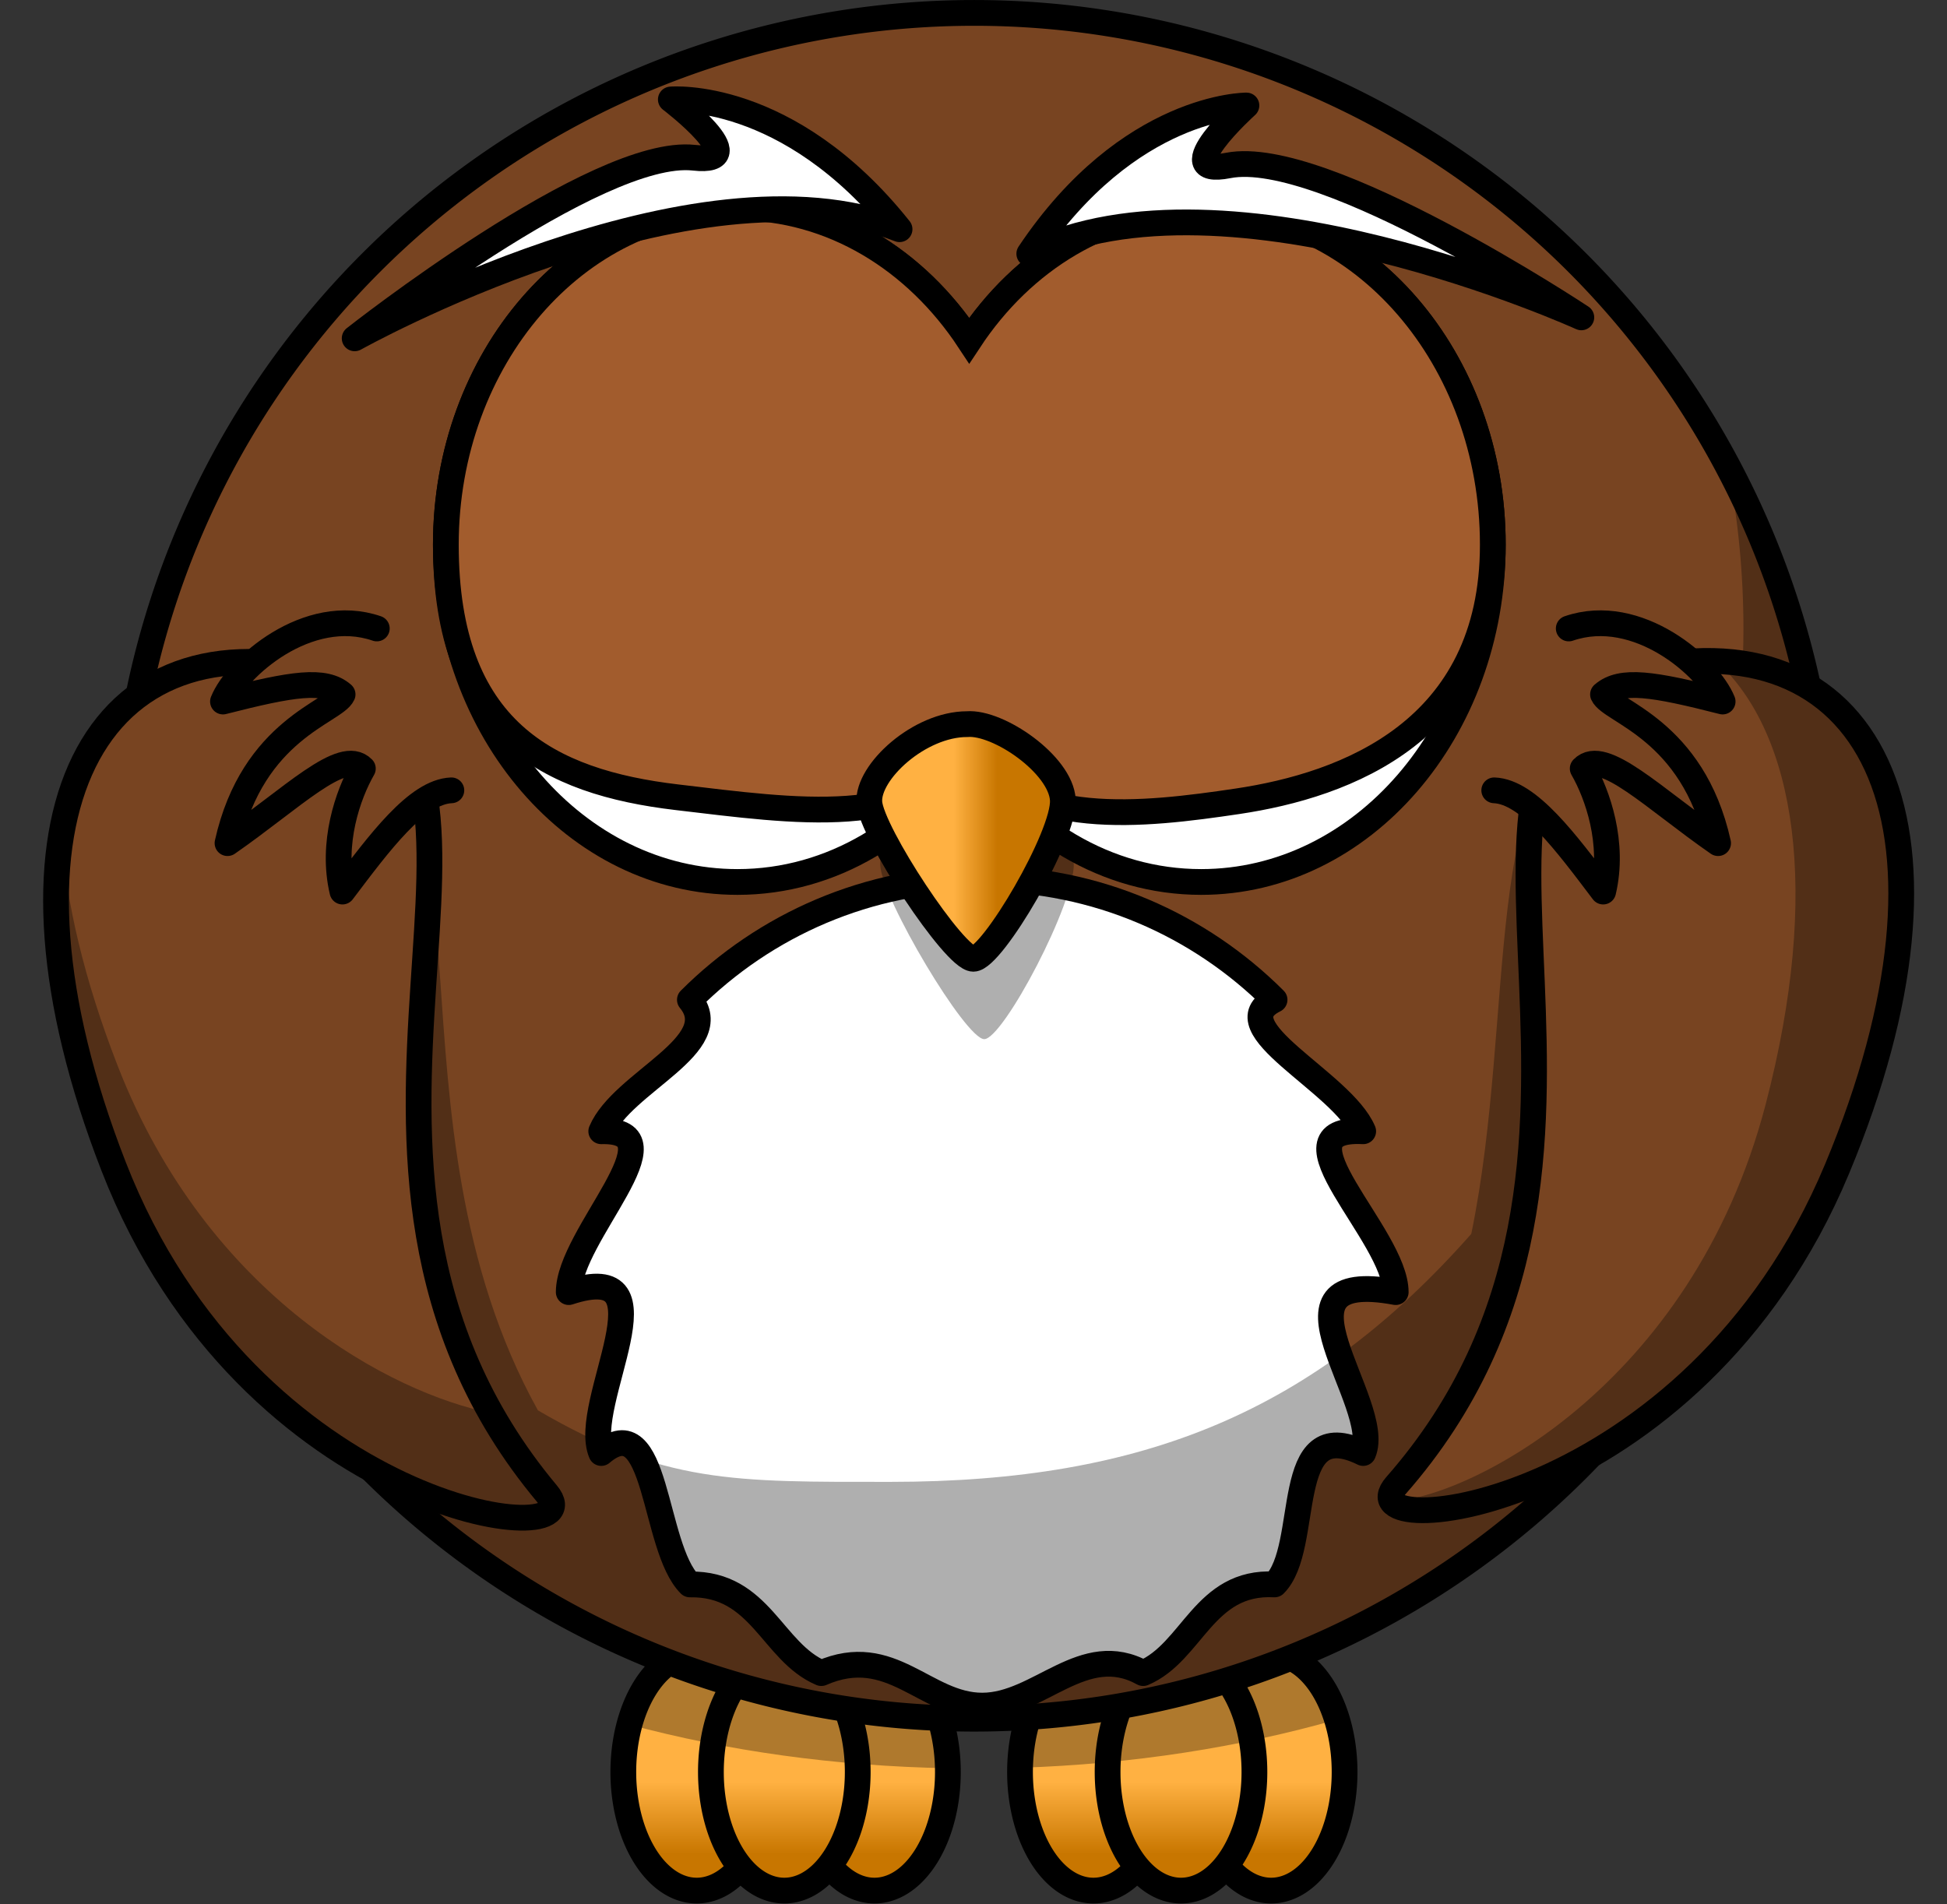 <?xml version="1.0" encoding="UTF-8" standalone="no"?>
<!-- Created with Inkscape (http://www.inkscape.org/) -->
<svg xmlns:dc="http://purl.org/dc/elements/1.1/" xmlns:cc="http://creativecommons.org/ns#" xmlns:rdf="http://www.w3.org/1999/02/22-rdf-syntax-ns#" xmlns:svg="http://www.w3.org/2000/svg" xmlns="http://www.w3.org/2000/svg" xmlns:xlink="http://www.w3.org/1999/xlink" xmlns:sodipodi="http://sodipodi.sourceforge.net/DTD/sodipodi-0.dtd" xmlns:inkscape="http://www.inkscape.org/namespaces/inkscape" id="svg2" viewBox="0 0 377.92 369.68" version="1.0" inkscape:version="0.91 r13725" sodipodi:docname="lemmling-Cartoon-owl-asleep.svg">
  <rect x="0" y="0" width="377.92" height="369.68" fill="#333333" stroke="none"/>
  <sodipodi:namedview pagecolor="#ffffff" bordercolor="#666666" borderopacity="1" objecttolerance="10" gridtolerance="10" guidetolerance="10" inkscape:pageopacity="0" inkscape:pageshadow="2" inkscape:window-width="640" inkscape:window-height="480" id="namedview42" showgrid="false" inkscape:zoom="1.2767799" inkscape:cx="361.7937" inkscape:cy="199.72858" inkscape:current-layer="svg2"/>
  <defs id="defs4">
    <linearGradient id="linearGradient4098">
      <stop id="stop4100" style="stop-color:#ffb142" offset="0"/>
      <stop id="stop4104" style="stop-color:#c87600" offset="1"/>
    </linearGradient>
    <linearGradient id="linearGradient3211" y2="537.41" xlink:href="#linearGradient4098" gradientUnits="userSpaceOnUse" x2="359.47" gradientTransform="matrix(0.641,0,0,0.778,-36.81,-248.67)" y1="537.41" x1="346.24"/>
    <linearGradient id="linearGradient3327" y2="362.28" xlink:href="#linearGradient4098" gradientUnits="userSpaceOnUse" x2="186.21" y1="354.02" x1="186.21" gradientTransform="matrix(1.781,0,0,1.706,-137.689,-258.09)"/>
    <linearGradient id="linearGradient3329" y2="362.28" xlink:href="#linearGradient4098" gradientUnits="userSpaceOnUse" x2="195.75" y1="354.02" x1="195.75" gradientTransform="matrix(1.781,0,0,1.706,-154.689,-258.09)"/>
    <linearGradient id="linearGradient3331" y2="362.28" xlink:href="#linearGradient4098" gradientUnits="userSpaceOnUse" x2="176.39" y1="354.02" x1="176.39" gradientTransform="matrix(1.781,0,0,1.706,-120.189,-258.09)"/>
    <linearGradient id="linearGradient3333" y2="362.28" xlink:href="#linearGradient4098" gradientUnits="userSpaceOnUse" x2="229.44" y1="354.02" x1="229.44" gradientTransform="matrix(1.781,0,0,1.706,-214.689,-258.09)"/>
    <linearGradient id="linearGradient3335" y2="362.28" xlink:href="#linearGradient4098" gradientUnits="userSpaceOnUse" x2="238.98" y1="354.02" x1="238.98" gradientTransform="matrix(1.781,0,0,1.706,-231.689,-258.09)"/>
    <linearGradient id="linearGradient3337" y2="362.28" xlink:href="#linearGradient4098" gradientUnits="userSpaceOnUse" x2="219.61" y1="354.02" x1="219.61" gradientTransform="matrix(1.781,0,0,1.706,-197.189,-258.09)"/>
  </defs>
  <path inkscape:connector-curvature="0" d="m 183.988,344.173 a 14.25,23.024 0 0 1 -28.499,0 14.25,23.024 0 1 1 28.499,0 z" style="fill:url(#linearGradient3337);stroke:#000000;stroke-width:5;stroke-linecap:round;stroke-linejoin:round" id="path3226"/>
  <path inkscape:connector-curvature="0" d="m 149.488,344.173 a 14.25,23.024 0 0 1 -28.499,0 14.25,23.024 0 1 1 28.499,0 z" style="fill:url(#linearGradient3335);stroke:#000000;stroke-width:5;stroke-linecap:round;stroke-linejoin:round" id="path3228"/>
  <path inkscape:connector-curvature="0" d="m 166.488,344.173 a 14.25,23.024 0 0 1 -28.499,0 14.25,23.024 0 1 1 28.499,0 z" style="fill:url(#linearGradient3333);stroke:#000000;stroke-width:5;stroke-linecap:round;stroke-linejoin:round" id="path3230"/>
  <path inkscape:connector-curvature="0" d="m 260.988,344.173 a 14.25,23.024 0 0 1 -28.499,0 14.25,23.024 0 1 1 28.499,0 z" style="fill:url(#linearGradient3331);stroke:#000000;stroke-width:5;stroke-linecap:round;stroke-linejoin:round" id="path3224"/>
  <path inkscape:connector-curvature="0" d="m 226.488,344.173 a 14.25,23.024 0 0 1 -28.499,0 14.25,23.024 0 1 1 28.499,0 z" style="fill:url(#linearGradient3329);stroke:#000000;stroke-width:5;stroke-linecap:round;stroke-linejoin:round" id="path3220"/>
  <path inkscape:connector-curvature="0" d="m 243.488,344.173 a 14.25,23.024 0 0 1 -28.499,0 14.25,23.024 0 1 1 28.499,0 z" style="fill:url(#linearGradient3327);stroke:#000000;stroke-width:5;stroke-linecap:round;stroke-linejoin:round" id="path3222"/>
  <path inkscape:connector-curvature="0" d="m 135.25,321.12 c -5.81,0 -10.78,5.64 -13,13.69 18.97,5.08 39.81,8.04 61.72,8.44 -0.3,-12.28 -6.54,-22.12 -14.22,-22.13 -3.3,0 -6.33,1.83 -8.75,4.88 -2.42,-3.05 -5.45,-4.87 -8.75,-4.88 -3.19,0 -6.13,1.71 -8.5,4.57 -2.37,-2.86 -5.31,-4.56 -8.5,-4.57 z m 77,0 c -7.66,0 -13.89,9.8 -14.22,22.04 21.88,-0.71 42.62,-3.99 61.44,-9.35 -2.35,-7.51 -7.16,-12.68 -12.72,-12.69 -3.3,0 -6.33,1.83 -8.75,4.88 -2.42,-3.05 -5.45,-4.87 -8.75,-4.88 -3.19,0 -6.13,1.71 -8.5,4.57 -2.37,-2.86 -5.31,-4.56 -8.5,-4.57 z" style="fill:#000000;fill-opacity:0.314" id="path3250"/>
  <path inkscape:connector-curvature="0" d="m 354.66,168.07 a 165.565,165.565 0 0 1 -331.13,0 165.565,165.565 0 1 1 331.13,0 z" style="fill:#784421;stroke:#000000;stroke-width:5;stroke-linecap:round" id="path2385"/>
  <path inkscape:connector-curvature="0" d="m 270.914,250.825 c -26.497,-4.919 -2.244,21.635 -6.312,31.234 -16.059,-7.899 -9.939,18.257 -17.203,25.511 -13.758,-0.737 -15.912,13.146 -25.511,17.215 -11.605,-6.437 -20.161,6.312 -31.234,6.312 -11.072,0 -17.634,-12.251 -31.234,-6.312 -9.599,-4.069 -11.752,-17.441 -25.511,-17.215 -7.264,-7.253 -6.142,-34.906 -17.203,-25.511 -4.069,-9.599 14.688,-38.158 -6.312,-31.234 0,-11.072 22.247,-31.63 6.312,-31.222 4.057,-9.61 24.434,-16.75 17.203,-25.522 14.529,-14.529 34.588,-23.516 56.744,-23.516 22.156,0 42.215,8.987 56.744,23.516 -10.732,5.27 13.146,15.912 17.203,25.522 -17.929,-0.907 6.312,20.15 6.312,31.222 z" style="fill:#ffffff;stroke:#000000;stroke-width:5;stroke-linecap:round;stroke-linejoin:round" id="path3167"/>
  <path inkscape:connector-curvature="0" d="m 335.38,90.5 c 1.98,10.23 3.03,20.79 3.03,31.59 0,3.73 -0.14,7.43 -0.38,11.1 -3.67,-0.19 -22.853,3.936 -27.023,4.536 -23.853,9.458 -16.645,59.111 -25.424,101.796 -30.34,34.33 -63.353,48.138 -112.743,48.138 -30.37,0 -43.949,0.405 -68.428,-13.885 -31.298,-56.428 -6.414,-124.677 -39.139,-133.511 -46.11,-8.32 -65.145,28.586 -36.506,92.304 16.461,35.39 41.373,46.123 56.732,64.621 28.36,22.8 64.39,36.43 103.59,36.43 45.95,0 87.56,-18.73 117.57,-49 17.45,-8.71 29.811,-24.59 43.291,-51.15 15.028,-43.796 21.163,-72.982 1.579,-97.44 -3.17,-16.13 -8.66,-31.44 -16.15,-45.53 z" style="fill:#000000;fill-opacity:0.314;fill-rule:evenodd" id="path3211" sodipodi:nodetypes="cscccsccccscccc"/>
  <g id="g4214" transform="matrix(0.998,0.061,-0.061,0.998,5.001,-20.631)" inkscape:transform-center-x="15.397087" inkscape:transform-center-y="42.438843">
    <path id="path3800" style="fill:#784421;fill-rule:evenodd;stroke:#000000;stroke-width:5" d="m 322.18,131.05 c -48.11,17.3 14.16,94.14 -37.82,161.19 -9.61,12.39 57.87,2.09 81.72,-66.59 23.2,-66.78 1.13,-107.54 -43.9,-94.6 z" inkscape:connector-curvature="0"/>
    <path id="path3200" style="fill:#000000;fill-opacity:0.314;fill-rule:evenodd" d="m 337.94,128.66 c -0.42,0 -0.83,0.02 -1.25,0.03 16.21,13.06 23.07,43.29 14.78,85.34 -11.02,55.9 -53.58,80.01 -67.72,81.28 4.59,6.53 60.97,-8.12 82.34,-69.65 20.3,-58.44 5.92,-96.95 -28.15,-97 z" inkscape:connector-curvature="0"/>
  </g>
  <path inkscape:connector-curvature="0" d="m 304.5,122 c 13.39,-4.61 27.22,7.58 29.87,14.18 -13.51,-3.45 -19.72,-4.43 -23.22,-1.38 1.51,3.37 17.41,6.74 22.34,28.87 -12.43,-8.62 -22.31,-18.58 -26.28,-14.48 2.89,5.03 6.2,14.49 3.97,23.88 -7.14,-9.43 -14.44,-19.38 -21.14,-19.65" style="fill:#784421;fill-rule:evenodd;stroke:#000000;stroke-width:5;stroke-linecap:round;stroke-linejoin:round" id="path2413"/>
  <path inkscape:connector-curvature="0" d="m 143.14,40.27 c -31.23,0 -56.6,29.33 -56.6,65.47 0,36.14 25.37,65.47 56.6,65.47 18.36,0 34.65,-10.14 44.99,-25.83 10.34,15.7 26.66,25.83 45.02,25.83 31.24,0 56.61,-29.33 56.61,-65.47 0,-36.14 -25.37,-65.47 -56.61,-65.47 -18.36,0 -34.68,10.13 -45.02,25.83 C 177.79,50.41 161.5,40.27 143.14,40.27 Z" style="fill:#ffffff;stroke:#000000;stroke-width:5;stroke-linecap:round" id="path2387"/>
  <path inkscape:connector-curvature="0" d="m 189.84,151.17 c -9.29,0 -19.38,10.33 -18.98,16.85 0.41,6.53 16.56,33.7 20.19,33.7 3.64,0 17.77,-26.63 17.37,-34.24 -0.41,-7.61 -12.52,-16.85 -18.58,-16.31 z" style="fill:#000000;fill-opacity:0.314;fill-rule:evenodd" id="path3407"/>
  <g id="g4210" transform="matrix(0.999,-0.037,0.037,0.999,1.892,1.458)" inkscape:transform-center-x="-14.711897" inkscape:transform-center-y="45.897027">
    <path id="path3169" style="fill:#784421;fill-rule:evenodd;stroke:#000000;stroke-width:5" d="m 55.74,131.05 c 48.11,17.3 -14.17,94.14 37.81,161.19 9.61,12.39 -57.86,2.09 -81.72,-66.59 -23.2,-66.78 -1.13,-107.54 43.91,-94.6 z" inkscape:connector-curvature="0"/>
    <path id="path3205" style="fill:#000000;fill-opacity:0.314;fill-rule:evenodd" d="m 4.062,160.84 c -3.452,16.51 -1.298,38.68 7.782,64.82 23.855,68.67 91.326,78.98 81.718,66.59 -4.108,-5.3 -7.52,-10.67 -10.312,-16.06 C 64.298,271.65 29.202,251.81 13.344,206.16 7.464,189.23 4.49,173.98 4.062,160.84 Z m 71.282,6.35 c -0.883,8.53 -1.856,17.61 -2.282,27.12 0.994,-9.79 2.08,-18.94 2.282,-27.12 z" inkscape:connector-curvature="0"/>
  </g>
  <path inkscape:connector-curvature="0" d="m 73.14,122 c -13.39,-4.61 -27.22,7.58 -29.86,14.18 13.51,-3.45 19.72,-4.43 23.22,-1.38 -1.51,3.37 -17.41,6.74 -22.34,28.87 12.43,-8.62 22.3,-18.58 26.27,-14.48 -2.88,5.03 -6.2,14.49 -3.96,23.88 7.14,-9.43 14.44,-19.38 21.14,-19.65" style="fill:#784421;fill-rule:evenodd;stroke:#000000;stroke-width:5;stroke-linecap:round;stroke-linejoin:round" id="path3193"/>
  <path inkscape:connector-curvature="0" d="m 143.14,40.27 c -31.23,0 -56.6,29.33 -56.6,65.47 0,36.14 20.011,46.092 44.852,49.022 23.023,2.716 46.398,6.308 56.738,-9.382 10.34,15.7 33.909,12.867 52.069,10.166 C 261.257,152.413 289.76,141.88 289.76,105.74 c 0,-36.14 -25.37,-65.47 -56.61,-65.47 -18.36,0 -34.68,10.13 -45.02,25.83 -10.34,-15.69 -26.63,-25.83 -44.99,-25.83 z" style="fill:#a25c2d;fill-opacity:1;stroke:#000000;stroke-width:5;stroke-linecap:round" id="path2387-1" sodipodi:nodetypes="ssscssscs"/>
  <path inkscape:connector-curvature="0" d="m 187.72,140.57 c -9.29,0 -19.38,9.3 -18.98,15.18 0.4,5.88 16.56,30.37 20.19,30.37 3.64,0 17.77,-24 17.37,-30.86 -0.41,-6.86 -12.52,-15.18 -18.58,-14.69 z" style="fill:url(#linearGradient3211);fill-rule:evenodd;stroke:#000000;stroke-width:5" id="path2391"/>
  <path inkscape:connector-curvature="0" d="M 174.608,44.495 C 152.93,17.279 130.212,19.31 130.212,19.31 c 0,0 16.625,12.666 4.492,11.308 -18.79,-2.101 -65.86,35.06 -65.86,35.06 0,0 65.933,-36.861 105.764,-21.183 z" style="fill:#ffffff;fill-rule:evenodd;stroke:#000000;stroke-width:5;stroke-linejoin:round" id="path3285" inkscape:transform-center-x="37.962718" inkscape:transform-center-y="6.9691965"/>
  <path inkscape:connector-curvature="0" d="m 199.788,49.254 c 19.35,-28.917 42.149,-28.777 42.149,-28.777 0,0 -15.509,14.001 -3.531,11.643 18.551,-3.65 68.537,29.487 68.537,29.487 0,0 -68.769,-31.277 -107.155,-12.352 z" style="fill:#ffffff;fill-rule:evenodd;stroke:#000000;stroke-width:5;stroke-linejoin:round" id="path3283" inkscape:transform-center-x="-42.295368" inkscape:transform-center-y="1.7514076"/>
<script xmlns=""/></svg>